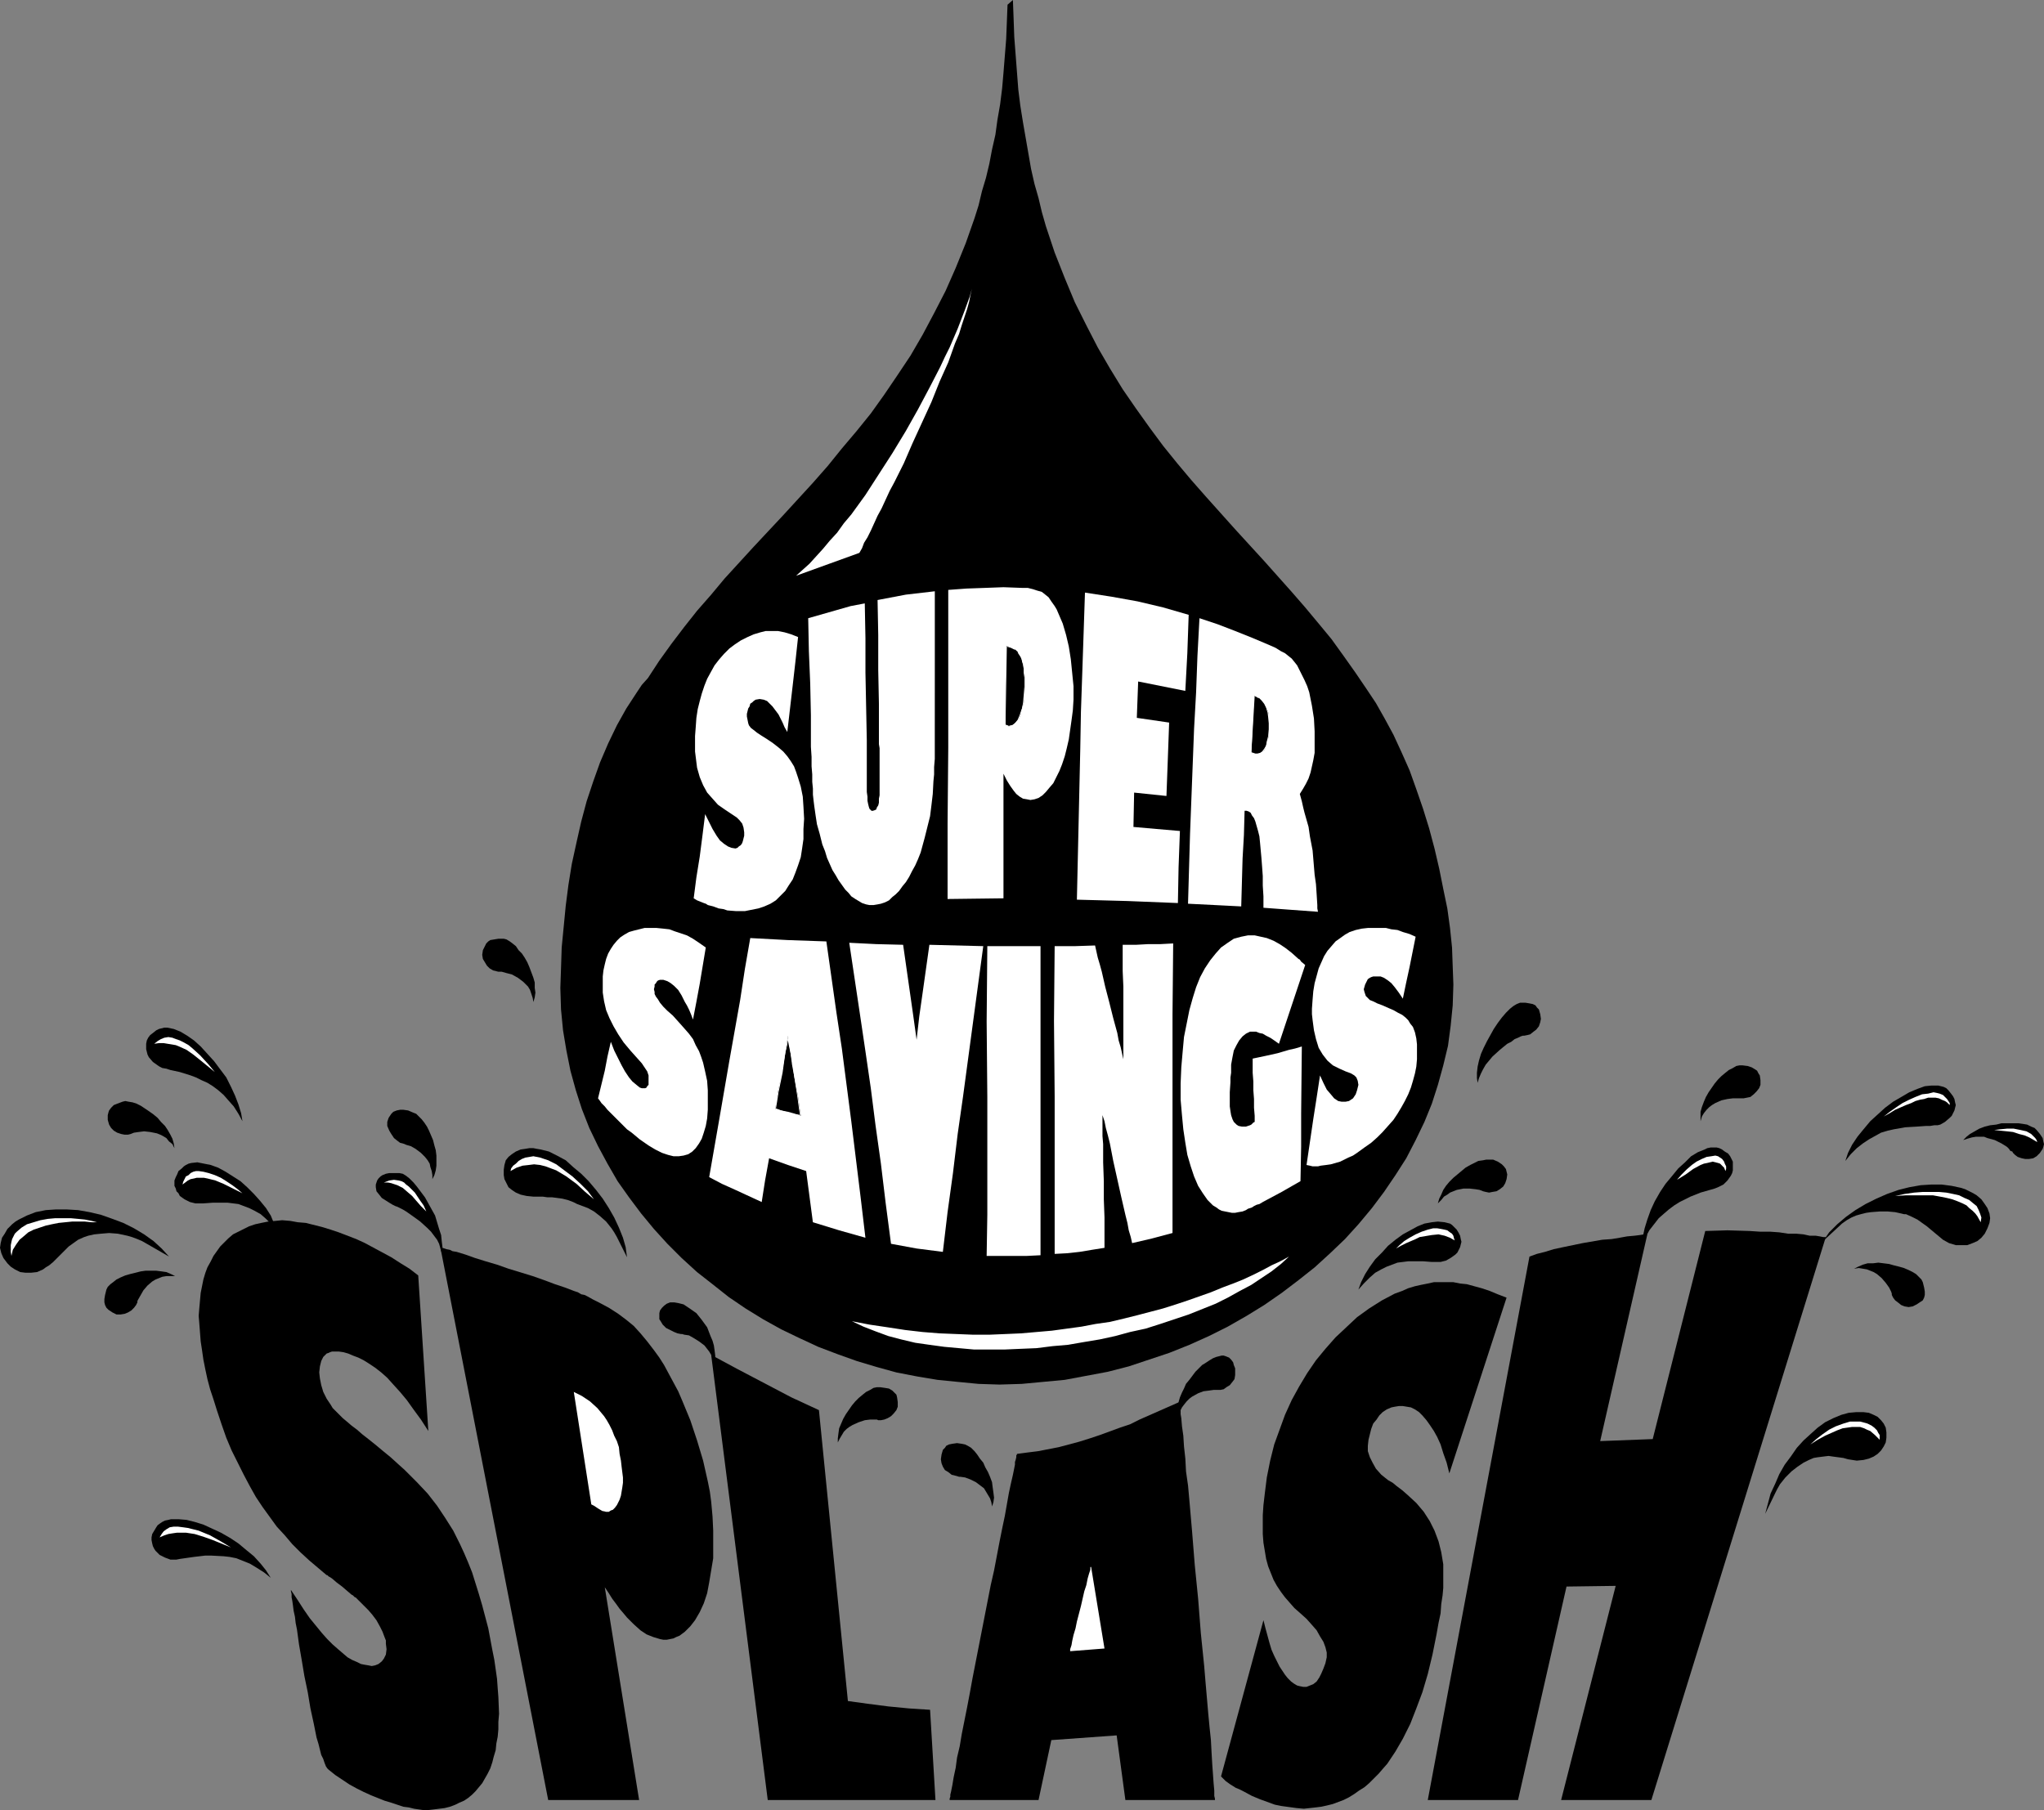 <?xml version="1.0" encoding="UTF-8" standalone="no"?>
<svg
   version="1.0"
   width="129.766mm"
   height="114.929mm"
   id="svg65"
   sodipodi:docname="Super Savings Splash.wmf"
   xmlns:inkscape="http://www.inkscape.org/namespaces/inkscape"
   xmlns:sodipodi="http://sodipodi.sourceforge.net/DTD/sodipodi-0.dtd"
   xmlns="http://www.w3.org/2000/svg"
   xmlns:svg="http://www.w3.org/2000/svg">
  <rect width="100%" height="100%" fill="#808080" stroke="none"/>
  <sodipodi:namedview
     id="namedview65"
     pagecolor="#ffffff"
     bordercolor="#000000"
     borderopacity="0.25"
     inkscape:showpageshadow="2"
     inkscape:pageopacity="0.0"
     inkscape:pagecheckerboard="0"
     inkscape:deskcolor="#d1d1d1"
     inkscape:document-units="mm" />
  <defs
     id="defs1">
    <pattern
       id="WMFhbasepattern"
       patternUnits="userSpaceOnUse"
       width="6"
       height="6"
       x="0"
       y="0" />
  </defs>
  <path
     style="fill:#000000;fill-opacity:1;fill-rule:evenodd;stroke:none"
     d="m 327.886,165.315 -2.747,-4.04 -2.747,-3.878 -2.909,-4.04 -3.07,-3.717 -3.232,-3.878 -3.232,-3.717 -6.626,-7.434 -6.949,-7.595 -6.949,-7.757 -3.555,-4.04 -3.394,-4.04 -3.394,-4.202 -3.232,-4.363 -3.232,-4.525 -3.232,-4.686 -3.07,-5.01 -2.909,-5.01 -2.747,-5.333 -2.747,-5.494 -2.424,-5.818 -2.424,-6.141 -2.101,-6.302 -0.97,-3.394 -0.808,-3.394 -0.97,-3.394 -0.808,-3.555 -0.646,-3.717 -0.646,-3.717 -0.646,-3.717 -0.646,-4.04 -0.485,-3.878 -0.323,-4.202 -0.323,-4.202 -0.323,-4.202 -0.162,-4.525 L 243.046,0 l -1.293,1.131 -0.162,4.202 -0.162,4.04 -0.323,4.04 -0.323,4.04 -0.323,3.717 -0.485,3.878 -0.646,3.717 -0.485,3.555 -0.808,3.555 -0.646,3.394 -0.808,3.394 -0.97,3.232 -0.808,3.394 -0.97,3.07 -2.101,5.979 -2.424,5.979 -2.424,5.494 -2.747,5.333 -2.747,5.171 -2.909,5.01 -3.232,4.848 -3.07,4.525 -3.232,4.525 -3.394,4.202 -3.555,4.202 -3.394,4.202 -3.555,4.04 -7.11,7.757 -7.11,7.595 -6.949,7.595 -3.232,3.878 -3.394,3.878 -3.07,3.878 -3.07,4.04 -2.909,4.04 -2.747,4.202 -1.454,1.616 -1.293,1.939 -2.424,3.717 -2.262,4.04 -2.101,4.363 -1.939,4.525 -1.616,4.525 -1.616,4.848 -1.293,4.848 -1.131,5.01 -1.131,5.171 -0.808,5.01 -0.646,5.01 -0.485,5.01 -0.485,5.01 -0.162,5.01 -0.162,4.686 0.162,5.171 0.485,5.01 0.808,4.848 0.97,4.848 1.293,4.686 1.454,4.525 1.778,4.525 2.101,4.363 2.262,4.202 2.424,4.202 2.747,3.878 2.909,3.878 3.07,3.717 3.232,3.555 3.394,3.394 3.717,3.394 3.717,2.909 3.878,3.07 4.04,2.747 4.202,2.586 4.363,2.424 4.363,2.101 4.525,2.101 4.686,1.778 4.525,1.616 4.848,1.454 4.686,1.293 5.01,0.97 4.848,0.808 4.848,0.485 5.01,0.485 5.01,0.162 5.333,-0.162 5.171,-0.485 5.171,-0.485 5.171,-0.97 5.171,-0.97 5.01,-1.293 4.848,-1.616 4.848,-1.616 4.848,-1.939 4.686,-2.101 4.525,-2.262 4.525,-2.586 4.202,-2.586 4.202,-2.909 4.04,-3.07 3.878,-3.07 3.717,-3.394 3.555,-3.394 3.232,-3.555 3.232,-3.878 2.909,-3.878 2.747,-4.04 2.586,-4.04 2.262,-4.363 2.101,-4.363 1.778,-4.363 1.454,-4.525 1.293,-4.686 1.131,-4.686 0.646,-4.848 0.485,-4.848 0.162,-5.01 -0.162,-4.363 -0.162,-4.525 -0.485,-4.686 -0.646,-4.686 -0.97,-4.686 -0.97,-4.848 -1.131,-4.848 -1.293,-4.848 -1.454,-4.686 -1.616,-4.686 -1.616,-4.525 -1.939,-4.363 -1.939,-4.202 -2.101,-3.878 -2.101,-3.717 z"
     id="path1" />
  <path
     style="fill:#ffffff;fill-opacity:1;fill-rule:evenodd;stroke:none"
     d="m 169.195,195.372 0.97,1.939 0.808,1.616 0.97,1.616 0.808,1.131 0.97,0.808 0.97,0.646 0.808,0.323 0.97,0.162 0.485,-0.162 0.323,-0.323 0.485,-0.323 0.323,-0.485 0.162,-0.485 0.162,-0.646 0.162,-0.646 v -0.808 l -0.162,-1.131 -0.323,-0.97 -0.646,-0.808 -0.646,-0.646 -2.909,-1.939 -1.616,-1.131 -1.293,-1.454 -1.293,-1.454 -0.97,-1.778 -0.808,-1.939 -0.646,-2.262 -0.162,-1.293 -0.162,-1.293 -0.162,-1.293 v -1.454 -2.262 l 0.162,-2.101 0.162,-2.262 0.323,-2.101 0.485,-1.939 0.485,-1.778 0.646,-1.939 0.646,-1.616 0.97,-1.778 0.808,-1.454 1.131,-1.454 1.131,-1.293 1.293,-1.293 1.293,-0.97 1.454,-0.97 1.616,-0.808 1.454,-0.646 1.616,-0.485 1.293,-0.323 h 1.454 1.454 l 1.616,0.323 1.616,0.485 1.616,0.646 -0.646,5.979 -0.646,5.656 -1.293,11.15 -0.646,-1.131 -0.485,-1.131 -0.485,-0.97 -0.485,-0.97 -0.485,-0.646 -0.485,-0.646 -0.485,-0.646 -0.485,-0.485 -0.808,-0.808 -0.808,-0.323 -0.97,-0.162 -0.97,0.162 -0.485,0.323 -0.323,0.323 -0.485,0.323 -0.162,0.646 -0.323,0.485 -0.162,0.646 -0.162,0.646 v 0.646 l 0.162,0.808 0.162,0.808 0.162,0.485 0.485,0.646 0.646,0.485 0.808,0.646 0.97,0.646 1.293,0.808 1.454,0.97 1.454,1.131 1.131,0.97 0.97,1.131 0.808,1.131 0.808,1.293 0.485,1.293 0.485,1.454 0.646,2.101 0.485,2.424 0.162,2.424 0.162,2.909 -0.162,2.424 v 2.424 l -0.323,2.262 -0.323,2.101 -0.646,1.939 -0.646,1.778 -0.646,1.616 -0.97,1.454 -0.808,1.293 -1.131,1.131 -1.131,1.131 -1.293,0.808 -1.454,0.646 -1.454,0.485 -1.616,0.323 -1.616,0.323 h -2.101 l -2.101,-0.162 -0.97,-0.323 -1.131,-0.162 -1.293,-0.485 -1.293,-0.323 -0.485,-0.323 -0.485,-0.162 -0.808,-0.323 -0.808,-0.323 -0.808,-0.485 0.646,-5.01 0.808,-5.01 0.646,-5.01 z"
     id="path2" />
  <path
     style="fill:#ffffff;fill-opacity:1;fill-rule:evenodd;stroke:none"
     d="m 224.301,175.819 v 2.262 2.101 1.939 l -0.162,1.939 v 1.778 l -0.162,1.616 -0.162,3.07 -0.323,2.747 -0.323,2.586 -0.646,2.586 -0.646,2.586 -0.485,1.778 -0.485,1.778 -0.646,1.616 -0.646,1.454 -0.808,1.454 -0.646,1.293 -0.808,1.293 -0.808,0.97 -0.808,1.131 -0.808,0.808 -0.808,0.646 -0.808,0.808 -0.97,0.485 -0.97,0.323 -0.808,0.162 -0.97,0.162 h -0.97 l -0.808,-0.162 -0.97,-0.323 -0.808,-0.485 -0.808,-0.485 -0.97,-0.646 -0.646,-0.808 -0.808,-0.808 -0.808,-1.131 -0.808,-1.131 -0.646,-1.131 -0.808,-1.293 -0.646,-1.454 -0.646,-1.454 -0.485,-1.616 -0.646,-1.616 -0.323,-1.293 -0.323,-1.293 -0.646,-2.262 -0.323,-2.101 -0.323,-2.262 -0.162,-1.293 -0.162,-1.454 v -1.454 l -0.162,-1.616 v -1.778 l -0.162,-1.939 v -2.262 l -0.162,-2.424 v -7.595 l -0.162,-7.595 -0.323,-7.757 -0.162,-7.918 6.787,-1.939 3.394,-0.97 3.394,-0.646 0.162,8.403 v 8.242 l 0.323,16.16 v 4.202 2.101 6.141 l 0.162,1.131 v 0.97 l 0.162,0.808 0.162,0.646 0.162,0.485 0.323,0.323 0.162,0.162 h 0.323 l 0.485,-0.162 0.323,-0.162 0.162,-0.485 0.323,-0.485 0.162,-0.646 v -0.97 l 0.162,-0.808 v -1.131 -1.616 -0.808 -7.757 l -0.162,-0.97 v -1.616 -8.08 l -0.162,-8.08 v -8.403 l -0.162,-8.403 3.394,-0.646 3.394,-0.646 6.949,-0.808 v 8.726 8.403 z"
     id="path3" />
  <path
     style="fill:#ffffff;fill-opacity:1;fill-rule:evenodd;stroke:none"
     d="m 227.371,215.734 v -18.099 l 0.162,-18.099 v -9.211 -28.765 l 4.363,-0.323 4.525,-0.162 4.363,-0.162 4.363,0.162 h 1.454 l 1.293,0.323 0.97,0.323 1.131,0.323 0.808,0.646 0.808,0.646 0.646,0.97 0.808,1.131 0.485,0.808 0.485,1.131 0.485,1.131 0.485,1.131 0.808,2.747 0.646,2.747 0.485,3.07 0.323,3.232 0.323,3.232 v 3.232 l -0.162,2.586 -0.323,2.424 -0.323,2.262 -0.323,2.262 -0.485,2.101 -0.485,1.939 -0.646,1.939 -0.646,1.616 -0.808,1.616 -0.646,1.293 -0.97,1.131 -0.808,0.97 -0.808,0.808 -0.97,0.646 -0.97,0.323 -0.97,0.162 -0.808,-0.162 -0.97,-0.162 -0.808,-0.485 -0.808,-0.646 -0.646,-0.808 -0.808,-1.131 -0.808,-1.293 -0.808,-1.616 v 7.757 7.272 14.867 z"
     id="path4" />
  <path
     style="fill:#ffffff;fill-opacity:1;fill-rule:evenodd;stroke:none"
     d="m 258.398,215.895 0.808,-36.036 0.162,-9.05 0.323,-9.373 0.323,-9.534 0.323,-9.696 6.302,0.97 6.302,1.131 6.141,1.454 6.141,1.778 -0.323,9.211 -0.485,9.05 -5.656,-1.131 -5.656,-1.131 -0.162,4.363 -0.162,4.363 7.757,1.131 -0.323,8.888 -0.162,4.363 -0.162,4.363 -7.757,-0.808 -0.162,8.242 5.494,0.485 5.656,0.485 -0.323,8.726 -0.162,8.565 -12.12,-0.485 -5.979,-0.162 z"
     id="path5" />
  <path
     style="fill:#ffffff;fill-opacity:1;fill-rule:evenodd;stroke:none"
     d="m 303.161,217.835 v -2.747 l -0.162,-2.586 v -2.262 l -0.162,-2.262 -0.162,-2.101 -0.162,-1.778 -0.162,-1.778 -0.162,-1.616 -0.323,-1.293 -0.323,-1.131 -0.323,-1.131 -0.323,-0.808 -0.485,-0.646 -0.323,-0.646 -0.485,-0.323 -0.485,-0.162 h -0.485 l -0.162,5.818 -0.323,5.656 -0.323,11.473 -6.302,-0.323 -6.464,-0.323 0.485,-16.806 0.646,-16.806 0.323,-8.403 0.485,-8.726 0.323,-8.726 0.485,-9.05 4.363,1.454 4.202,1.616 4.04,1.616 4.202,1.778 1.454,0.646 1.293,0.808 0.97,0.485 0.808,0.646 0.808,0.646 0.646,0.808 0.646,0.808 0.485,0.97 0.646,1.293 0.646,1.293 0.646,1.454 0.485,1.454 0.646,3.232 0.485,3.07 0.162,3.07 v 3.232 1.939 l -0.323,1.778 -0.323,1.454 -0.323,1.454 -0.485,1.454 -0.646,1.293 -0.646,1.131 -0.808,1.293 0.485,1.778 0.323,1.454 0.323,1.293 0.323,1.131 0.646,2.262 0.323,2.262 0.646,3.394 0.162,1.939 0.162,1.939 0.162,1.939 0.323,2.262 0.162,2.424 0.162,2.586 v 0.808 l 0.162,0.808 -6.626,-0.485 z"
     id="path6" />
  <path
     style="fill:#ffffff;fill-opacity:1;fill-rule:evenodd;stroke:none"
     d="m 146.571,249.993 0.808,2.101 0.97,1.939 0.808,1.616 0.808,1.454 0.97,1.454 0.808,0.97 0.97,0.808 0.808,0.646 0.485,0.162 h 0.485 0.323 l 0.323,-0.162 0.162,-0.323 0.323,-0.323 v -0.485 -0.646 -1.131 l -0.323,-0.97 -0.646,-0.97 -0.646,-0.97 -2.747,-3.07 -1.616,-1.939 -1.293,-1.939 -1.131,-1.939 -0.97,-1.939 -0.808,-1.939 -0.485,-2.101 -0.323,-2.101 v -2.101 -1.778 l 0.162,-1.454 0.323,-1.454 0.323,-1.293 0.485,-1.293 0.646,-1.131 0.646,-0.97 0.808,-0.97 0.808,-0.808 0.97,-0.646 1.131,-0.646 1.131,-0.323 1.293,-0.323 1.293,-0.323 h 1.454 1.454 l 1.616,0.162 1.454,0.162 1.293,0.485 1.454,0.485 1.454,0.485 1.454,0.808 1.454,0.97 1.616,1.131 -1.454,8.726 -0.808,4.363 -0.808,4.202 -0.485,-1.293 -0.485,-1.131 -0.485,-0.97 -0.485,-0.808 -0.808,-1.616 -0.808,-1.293 -0.97,-0.97 -0.808,-0.646 -0.808,-0.485 -0.97,-0.323 h -0.485 -0.323 l -0.485,0.162 -0.323,0.323 -0.162,0.323 -0.323,0.323 v 0.485 l -0.162,0.646 0.162,0.646 v 0.485 l 0.323,0.646 0.485,0.646 0.485,0.808 0.808,0.97 0.97,0.97 1.293,1.131 1.454,1.616 1.293,1.454 1.131,1.293 0.97,1.293 0.646,1.454 0.808,1.454 0.485,1.293 0.485,1.454 0.485,2.101 0.485,2.262 0.162,2.262 v 2.586 2.101 l -0.162,2.101 -0.323,1.778 -0.485,1.616 -0.485,1.454 -0.646,1.131 -0.808,1.131 -0.808,0.808 -0.97,0.646 -1.131,0.323 -1.131,0.162 h -1.293 l -1.293,-0.323 -1.454,-0.485 -1.616,-0.808 -1.616,-0.97 -2.101,-1.454 -1.939,-1.616 -1.131,-0.808 -1.131,-1.131 -1.131,-1.131 -1.293,-1.293 -0.646,-0.646 -0.485,-0.485 -0.646,-0.808 -0.808,-0.808 -0.323,-0.485 -0.485,-0.646 1.616,-6.626 0.646,-3.394 z"
     id="path7" />
  <path
     style="fill:#ffffff;fill-opacity:1;fill-rule:evenodd;stroke:none"
     d="m 195.051,293.301 -0.808,-6.141 -0.808,-6.141 -4.363,-1.454 -4.525,-1.616 -0.97,5.333 -0.808,5.171 -6.302,-2.909 -3.232,-1.454 -3.07,-1.616 2.424,-13.897 2.424,-14.059 1.293,-7.272 1.293,-7.272 1.131,-7.434 1.293,-7.434 9.05,0.485 9.211,0.323 2.424,17.129 1.293,8.565 1.131,8.726 1.131,8.726 1.131,9.211 1.131,9.211 1.131,9.534 -6.302,-1.778 z"
     id="path8" />
  <path
     style="fill:#ffffff;fill-opacity:1;fill-rule:evenodd;stroke:none"
     d="m 213.797,298.472 -1.293,-9.857 -1.131,-9.373 -1.293,-9.211 -1.131,-8.888 -1.293,-8.888 -1.293,-8.726 -2.586,-17.291 6.464,0.323 6.464,0.162 0.808,5.656 0.808,5.656 0.808,5.656 0.808,5.818 0.646,-5.656 0.808,-5.656 1.616,-11.473 6.464,0.162 6.464,0.162 -4.848,36.036 -1.293,9.05 -1.131,9.373 -1.293,9.373 -1.131,9.534 -6.302,-0.808 z"
     id="path9" />
  <path
     style="fill:#ffffff;fill-opacity:1;fill-rule:evenodd;stroke:none"
     d="m 236.744,301.381 0.162,-9.857 v -28.28 l -0.162,-18.099 0.162,-18.099 h 12.766 v 18.099 18.099 28.118 9.857 l -3.232,0.162 h -3.232 -3.232 z"
     id="path10" />
  <path
     style="fill:#ffffff;fill-opacity:1;fill-rule:evenodd;stroke:none"
     d="m 271.649,298.31 -0.323,-1.454 -0.485,-1.616 -0.323,-1.778 -0.485,-1.939 -0.97,-4.202 -0.97,-4.363 -0.97,-4.363 -0.808,-4.202 -0.485,-1.939 -0.485,-1.778 -0.323,-1.616 -0.485,-1.454 v 5.01 l 0.162,1.939 v 4.363 l 0.162,4.525 v 4.363 l 0.162,4.363 v 2.101 5.171 l -3.07,0.485 -2.909,0.485 -2.909,0.323 -3.07,0.162 v -9.696 -9.696 -9.211 -9.211 l -0.162,-18.099 0.162,-17.937 h 4.848 l 4.848,-0.162 0.323,1.454 0.323,1.454 0.485,1.616 0.485,1.778 0.808,3.555 0.97,3.717 0.97,3.878 0.97,3.555 0.323,1.778 0.485,1.616 0.323,1.454 0.323,1.454 v -6.302 -3.717 -3.717 -3.717 l -0.162,-3.717 v -6.302 h 3.232 l 2.909,-0.162 h 2.909 l 3.07,-0.162 -0.162,16.968 v 43.308 9.211 l -4.848,1.293 z"
     id="path11" />
  <path
     style="fill:#ffffff;fill-opacity:1;fill-rule:evenodd;stroke:none"
     d="m 303,288.453 -0.808,0.485 -0.646,0.162 -0.646,0.323 -0.485,0.323 -0.485,0.162 -0.485,0.162 -0.485,0.323 -0.808,0.323 -0.97,0.162 -0.808,0.162 h -0.808 l -0.808,-0.162 -0.808,-0.162 -0.808,-0.162 -0.646,-0.323 -0.646,-0.485 -0.808,-0.485 -0.646,-0.646 -0.646,-0.646 -1.131,-1.616 -1.131,-1.778 -0.97,-2.262 -0.808,-2.424 -0.808,-2.747 -0.485,-2.909 -0.485,-3.232 -0.323,-3.394 -0.323,-3.717 v -3.878 l 0.162,-3.878 0.323,-3.717 0.323,-3.555 0.646,-3.232 0.646,-3.232 0.808,-2.909 0.808,-2.586 0.97,-2.424 1.131,-2.101 1.293,-1.939 1.293,-1.616 1.293,-1.454 1.616,-1.131 1.454,-0.97 1.778,-0.485 1.616,-0.323 h 1.616 l 1.454,0.323 1.454,0.323 1.616,0.646 1.454,0.808 1.454,0.97 1.454,1.131 1.616,1.454 0.323,0.162 0.323,0.485 0.97,0.808 -3.07,9.211 -1.616,4.848 -1.616,4.848 -1.131,-0.808 -0.97,-0.646 -0.97,-0.485 -0.808,-0.485 -0.808,-0.162 -0.808,-0.323 h -0.808 -0.646 l -0.97,0.485 -0.808,0.646 -0.808,0.97 -0.646,1.131 -0.646,1.293 -0.323,1.616 -0.323,1.778 v 1.939 l -0.162,1.131 v 1.131 l -0.162,2.424 v 2.262 1.131 l 0.162,1.131 0.162,0.97 0.323,0.97 0.323,0.646 0.646,0.646 0.485,0.323 0.808,0.162 h 0.97 l 0.97,-0.323 0.323,-0.162 0.162,-0.162 0.323,-0.323 0.323,-0.162 v -1.454 l -0.162,-1.939 v -2.101 l -0.162,-2.101 v -2.101 l -0.162,-2.101 v -1.939 -1.454 l 3.07,-0.646 2.909,-0.646 2.747,-0.808 1.454,-0.323 1.616,-0.485 -0.162,15.998 v 8.08 l -0.162,8.242 -4.525,2.586 z"
     id="path12" />
  <path
     style="fill:#ffffff;fill-opacity:1;fill-rule:evenodd;stroke:none"
     d="m 316.736,258.072 0.808,1.778 0.808,1.616 0.97,1.131 0.808,0.97 0.97,0.646 0.808,0.162 h 0.97 l 0.808,-0.162 0.485,-0.323 0.485,-0.323 0.646,-0.97 0.323,-0.97 0.323,-1.293 -0.162,-0.97 -0.323,-0.808 -0.485,-0.485 -0.808,-0.485 -1.293,-0.485 -1.454,-0.646 -1.616,-0.808 -1.293,-1.131 -1.131,-1.454 -0.97,-1.616 -0.646,-2.101 -0.485,-2.101 -0.323,-2.424 -0.162,-1.454 v -1.293 l 0.162,-2.262 0.162,-1.939 0.323,-1.939 0.485,-1.778 0.485,-1.778 0.646,-1.454 0.646,-1.454 0.808,-1.293 0.97,-1.131 0.97,-1.131 1.131,-0.808 1.131,-0.808 1.131,-0.646 1.454,-0.485 1.454,-0.323 1.454,-0.162 h 1.454 1.454 1.454 l 1.293,0.323 1.454,0.162 1.293,0.485 1.616,0.485 1.454,0.646 -1.454,7.272 -0.808,3.717 -0.808,3.878 -0.97,-1.454 -0.97,-1.293 -0.808,-0.97 -0.808,-0.646 -0.97,-0.646 -0.808,-0.323 h -0.808 -0.97 l -0.485,0.162 -0.323,0.162 -0.485,0.323 -0.162,0.323 -0.485,0.97 -0.323,1.131 0.162,0.646 0.162,0.485 0.162,0.485 0.485,0.485 0.485,0.485 0.808,0.323 0.97,0.485 1.293,0.485 1.454,0.646 1.131,0.485 1.131,0.646 0.97,0.485 0.808,0.646 0.646,0.646 0.485,0.808 0.646,0.808 0.485,1.293 0.323,1.454 0.162,1.454 v 1.778 1.778 l -0.162,1.778 -0.323,1.616 -0.485,1.778 -0.485,1.616 -0.646,1.616 -0.808,1.616 -0.808,1.454 -0.97,1.616 -0.97,1.454 -1.293,1.454 -1.293,1.454 -1.293,1.293 -1.454,1.293 -1.616,1.131 -1.778,1.293 -0.97,0.646 -1.131,0.485 -1.939,0.97 -2.262,0.646 -1.131,0.162 -1.293,0.162 -0.646,0.162 h -1.293 l -0.646,-0.162 -0.808,-0.162 0.808,-5.494 0.808,-5.494 0.808,-5.171 z"
     id="path13" />
  <path
     style="fill:#000000;fill-opacity:1;fill-rule:evenodd;stroke:none"
     d="m 78.861,424.68 1.616,1.293 3.394,2.262 1.778,0.97 1.616,0.808 1.778,0.808 1.616,0.646 1.616,0.646 1.616,0.485 1.454,0.485 1.454,0.485 1.293,0.162 1.293,0.323 1.131,0.162 1.131,0.162 h 0.97 l 1.454,-0.162 1.293,-0.162 1.293,-0.162 1.293,-0.323 1.293,-0.485 0.97,-0.485 1.131,-0.485 0.97,-0.646 0.97,-0.808 0.808,-0.808 0.808,-0.97 0.808,-0.97 0.646,-1.131 0.646,-1.131 0.646,-1.293 0.485,-1.454 0.323,-1.293 0.485,-1.616 0.162,-1.616 0.323,-1.616 0.162,-1.778 v -1.778 l 0.162,-1.939 -0.162,-4.04 -0.162,-2.101 -0.162,-2.262 -0.323,-2.262 -0.323,-2.262 -0.485,-2.424 -0.485,-2.586 -0.485,-2.586 -1.454,-5.494 -0.808,-2.747 -0.808,-2.586 -0.808,-2.586 -0.97,-2.424 -0.97,-2.262 -0.97,-2.101 -1.616,-3.232 -1.939,-3.07 -1.939,-2.909 -2.262,-2.909 -2.586,-2.747 -1.454,-1.454 -1.454,-1.454 -1.616,-1.454 -1.778,-1.616 -1.778,-1.454 -1.939,-1.616 -1.616,-1.293 -1.454,-1.131 -1.293,-1.131 -1.293,-0.97 -1.131,-0.97 -0.97,-0.808 -0.808,-0.808 -0.808,-0.808 -0.808,-0.808 -0.485,-0.808 -0.97,-1.454 -0.808,-1.616 -0.485,-1.616 -0.323,-1.616 -0.162,-1.454 0.162,-1.454 0.323,-1.293 0.485,-0.97 0.808,-0.808 0.485,-0.162 0.323,-0.162 0.485,-0.162 h 0.646 0.97 l 1.131,0.162 1.131,0.323 1.131,0.485 1.293,0.485 1.293,0.646 1.293,0.808 1.454,0.97 1.454,1.131 1.454,1.293 1.454,1.616 1.616,1.778 1.616,1.939 1.616,2.262 1.778,2.424 1.778,2.747 -2.424,-37.329 -2.101,-1.616 -2.101,-1.293 -2.262,-1.454 -2.101,-1.131 -2.101,-1.131 -2.101,-1.131 -2.101,-0.97 -2.101,-0.808 -2.101,-0.808 -1.939,-0.646 -2.101,-0.646 -1.939,-0.485 -1.939,-0.485 -1.939,-0.162 -1.778,-0.323 -1.939,-0.162 -1.616,0.162 -1.778,0.162 -1.616,0.323 -1.454,0.323 -1.454,0.485 -1.293,0.646 -1.293,0.646 -1.293,0.646 -1.131,0.97 -0.97,0.97 -0.97,0.97 -0.808,1.131 -0.808,1.131 -0.646,1.293 -0.808,1.454 -0.485,1.293 -0.485,1.616 -0.323,1.616 -0.323,1.616 -0.162,1.778 -0.162,1.778 -0.162,1.939 0.162,1.939 0.162,2.101 0.162,2.101 0.323,2.101 0.323,2.262 0.485,2.424 0.485,2.262 0.646,2.424 0.808,2.424 0.808,2.586 1.131,3.394 1.131,3.232 1.293,3.07 1.454,2.909 1.454,2.909 1.454,2.747 1.454,2.586 1.616,2.424 3.394,4.686 1.939,2.101 1.778,2.101 1.939,1.939 2.101,1.939 2.101,1.778 2.101,1.778 h 0.162 l 0.323,0.323 0.323,0.162 0.485,0.323 1.131,0.97 1.293,0.97 1.131,0.97 1.131,0.97 0.323,0.162 0.323,0.323 0.162,0.162 h 0.162 l 0.97,0.97 0.97,0.97 1.131,1.131 0.97,1.131 0.97,1.293 0.808,1.454 0.646,1.293 0.485,1.293 0.323,0.808 v 0.808 l 0.162,1.293 -0.162,1.293 -0.485,0.97 -0.485,0.646 -0.808,0.646 -0.808,0.323 -0.808,0.162 -0.808,-0.162 -0.97,-0.162 -0.808,-0.162 -0.97,-0.485 -1.131,-0.485 -1.131,-0.646 -1.131,-0.97 -1.131,-0.97 -1.293,-1.131 -1.293,-1.293 -1.293,-1.454 -1.454,-1.778 -1.454,-1.778 -1.454,-2.101 -1.454,-2.262 -1.616,-2.424 v 0 0.323 l 0.162,0.646 v 0.808 l 0.162,0.808 0.162,1.131 0.162,1.293 0.323,1.454 0.162,1.454 0.323,1.616 0.485,3.555 0.646,3.717 0.646,3.878 0.808,3.878 0.646,3.878 0.808,3.717 0.323,1.616 0.323,1.616 0.485,1.616 0.323,1.293 0.323,1.293 0.485,0.97 0.323,0.97 0.323,0.808 0.323,0.485 z"
     id="path14" />
  <path
     style="fill:#000000;fill-opacity:1;fill-rule:evenodd;stroke:none"
     d="m 145.117,380.887 0.97,1.454 0.808,1.293 0.97,1.293 0.808,1.131 0.97,1.131 0.808,0.97 0.808,0.808 0.808,0.808 1.616,1.454 1.454,0.97 1.616,0.646 1.616,0.485 0.808,0.162 h 0.808 l 0.808,-0.162 0.808,-0.162 0.646,-0.323 0.808,-0.323 0.646,-0.485 0.646,-0.485 1.293,-1.293 1.131,-1.454 1.131,-1.939 0.97,-2.101 0.808,-2.424 0.485,-2.586 0.485,-2.909 0.485,-2.909 v -3.232 -3.394 l -0.162,-3.394 -0.323,-3.555 -0.323,-2.424 -0.485,-2.424 -1.131,-5.01 -1.454,-4.848 -1.616,-4.848 -1.939,-4.686 -0.97,-2.262 -1.131,-2.101 -1.131,-2.101 -1.131,-2.101 -1.131,-1.778 -1.293,-1.778 -1.616,-2.101 -1.616,-1.939 -1.616,-1.778 -1.778,-1.454 -1.939,-1.454 -2.262,-1.454 -2.424,-1.293 -1.293,-0.646 -1.454,-0.808 -0.646,-0.323 -0.808,-0.162 -0.808,-0.485 -0.97,-0.323 -2.101,-0.808 -2.424,-0.808 -2.586,-0.97 -2.747,-0.97 -5.818,-1.778 -2.747,-0.97 -2.747,-0.808 -2.586,-0.808 -2.262,-0.808 -2.101,-0.646 -0.97,-0.162 -0.646,-0.323 -0.808,-0.162 -0.485,-0.162 -0.485,-0.162 h -0.485 l 25.856,132.511 h 21.816 z"
     id="path15" />
  <path
     style="fill:#000000;fill-opacity:1;fill-rule:evenodd;stroke:none"
     d="m 224.462,431.952 -1.293,-21.654 -5.01,-0.323 -5.01,-0.485 -5.01,-0.646 -4.686,-0.646 -6.949,-69.81 -6.626,-3.07 -6.464,-3.394 -6.464,-3.394 -6.302,-3.394 13.574,106.816 z"
     id="path16" />
  <path
     style="fill:#000000;fill-opacity:1;fill-rule:evenodd;stroke:none"
     d="m 270.033,431.952 h 21.493 v -0.323 l -0.162,-0.646 v -0.646 -0.646 l -0.162,-1.778 -0.162,-2.262 -0.162,-2.262 -0.162,-2.747 -0.162,-3.07 -0.323,-3.07 -0.323,-3.394 -0.323,-3.717 -0.323,-3.717 -0.323,-3.878 -0.808,-7.918 -0.646,-8.242 -0.808,-8.08 -0.646,-8.08 -0.323,-3.717 -0.323,-3.717 -0.323,-3.555 -0.485,-3.394 -0.162,-3.07 -0.323,-2.909 -0.162,-2.586 -0.323,-2.262 -0.162,-1.939 -0.162,-0.97 v -0.808 l -0.162,-0.646 v -0.646 -0.485 l -0.162,-0.323 -9.534,4.202 -2.262,1.131 -2.424,0.808 -4.848,1.778 -2.424,0.808 -2.586,0.808 -2.424,0.646 -2.424,0.646 -5.01,0.97 -2.586,0.323 -2.424,0.323 v 0.162 l -0.162,0.162 v 0.162 0.323 l -0.162,0.646 -0.162,0.485 v 0.646 l -0.162,0.808 -0.323,1.616 -0.485,2.101 -0.485,2.262 -0.485,2.747 -0.485,2.747 -0.646,3.07 -0.646,3.232 -0.646,3.394 -0.646,3.394 -0.808,3.555 -1.454,7.434 -1.454,7.434 -1.454,7.434 -0.646,3.555 -0.646,3.394 -0.646,3.232 -0.646,3.232 -0.485,2.909 -0.646,2.747 -0.323,2.424 -0.485,2.262 -0.323,1.939 -0.162,0.808 -0.162,0.808 -0.162,0.646 v 0.485 l -0.162,0.485 v 0.323 h 21.331 l 3.07,-14.382 15.675,-1.131 z"
     id="path17" />
  <path
     style="fill:#000000;fill-opacity:1;fill-rule:evenodd;stroke:none"
     d="m 361.499,311.4 -2.101,-0.808 -1.939,-0.808 -1.939,-0.646 -1.778,-0.485 -1.778,-0.485 -1.616,-0.162 -1.616,-0.323 h -1.616 -1.454 -1.616 l -1.454,0.323 -1.616,0.323 -1.454,0.323 -1.616,0.485 -1.454,0.646 -1.778,0.646 -3.07,1.616 -3.07,1.939 -2.909,2.101 -2.586,2.424 -2.586,2.424 -2.424,2.747 -2.262,2.747 -2.101,3.07 -1.939,3.232 -1.778,3.232 -1.616,3.555 -1.293,3.555 -1.293,3.555 -0.97,3.878 -0.808,4.04 -0.485,3.878 -0.323,2.747 -0.162,2.424 v 2.262 2.262 l 0.162,2.101 0.323,1.939 0.323,1.939 0.485,1.778 0.646,1.616 0.646,1.616 0.808,1.454 0.97,1.454 0.97,1.293 1.131,1.293 1.131,1.293 1.293,1.131 1.616,1.454 1.293,1.454 1.131,1.293 0.808,1.454 0.808,1.293 0.485,1.293 0.323,1.293 v 1.131 l -0.323,1.454 -0.485,1.293 -0.485,1.131 -0.485,0.97 -0.646,0.97 -0.808,0.646 -0.808,0.323 -0.808,0.323 h -0.808 l -0.808,-0.162 -0.646,-0.162 -0.808,-0.485 -0.646,-0.485 -0.808,-0.808 -0.646,-0.808 -0.646,-0.97 -0.646,-0.97 -0.646,-1.293 -0.646,-1.293 -0.646,-1.454 -0.485,-1.616 -0.485,-1.778 -0.485,-1.778 -0.485,-1.939 -10.181,37.491 0.646,0.646 0.485,0.485 1.131,0.808 1.293,0.808 0.808,0.323 0.97,0.485 2.101,1.131 1.939,0.808 1.778,0.646 1.778,0.646 1.616,0.323 3.555,0.485 1.778,0.162 1.454,-0.162 1.454,-0.162 1.293,-0.162 1.454,-0.323 1.293,-0.323 1.293,-0.485 1.293,-0.485 1.293,-0.646 1.293,-0.808 1.131,-0.808 1.293,-0.808 1.131,-0.97 1.131,-1.131 1.131,-1.131 0.97,-1.131 1.131,-1.293 1.939,-2.909 1.778,-3.07 1.778,-3.555 1.454,-3.717 1.454,-3.878 1.293,-4.363 1.131,-4.686 0.97,-4.848 0.485,-2.747 0.485,-2.262 0.162,-2.262 0.323,-2.101 0.162,-1.778 v -1.939 -1.778 -1.939 l -0.485,-2.909 -0.646,-2.586 -0.97,-2.586 -1.131,-2.262 -1.454,-2.262 -1.778,-2.101 -2.101,-1.939 -1.293,-1.131 -1.293,-0.97 -0.97,-0.808 -1.131,-0.646 -0.808,-0.646 -0.808,-0.646 -1.293,-1.454 -0.808,-1.454 -0.646,-1.293 -0.485,-1.454 v -1.293 l 0.162,-1.454 0.323,-1.293 0.323,-1.293 0.485,-1.293 0.808,-0.97 0.646,-0.97 0.808,-0.808 0.97,-0.646 1.131,-0.485 0.808,-0.162 0.97,-0.162 h 0.97 l 0.97,0.162 0.97,0.162 0.97,0.485 0.97,0.646 0.808,0.808 0.97,1.131 0.808,1.131 0.97,1.454 0.808,1.454 0.808,1.778 0.646,2.101 0.808,2.262 0.646,2.586 z"
     id="path18" />
  <path
     style="fill:#000000;fill-opacity:1;fill-rule:evenodd;stroke:none"
     d="m 396.566,345.336 -12.605,0.485 11.312,-49.611 h -0.162 -0.323 -0.323 l -0.97,0.162 -1.293,0.162 -1.778,0.162 -1.778,0.323 -1.939,0.323 -2.262,0.162 -4.686,0.808 -4.686,0.97 -2.262,0.485 -2.101,0.646 -1.939,0.485 -1.778,0.646 -24.402,130.41 h 21.654 l 11.635,-51.227 11.797,-0.162 -13.09,51.388 h 21.654 L 438.097,296.856 h -0.162 -0.485 l -0.808,-0.162 -0.97,-0.162 h -1.454 l -1.454,-0.323 -1.778,-0.162 h -1.939 l -2.101,-0.323 -2.262,-0.162 h -2.424 l -2.424,-0.162 -5.333,-0.162 -5.333,0.162 z"
     id="path19" />
  <path
     style="fill:#000000;fill-opacity:1;fill-rule:evenodd;stroke:none"
     d="m 325.947,309.461 0.646,-1.778 0.97,-1.939 1.131,-1.778 1.293,-1.778 1.616,-1.616 1.454,-1.616 1.778,-1.454 1.778,-1.293 1.778,-0.97 1.778,-0.97 1.616,-0.646 1.778,-0.323 1.454,-0.162 1.616,0.162 0.646,0.162 0.646,0.162 0.485,0.323 0.485,0.485 0.646,0.646 0.485,0.808 0.323,0.646 0.162,0.808 0.162,0.646 -0.162,0.646 -0.162,0.646 -0.323,0.646 -0.323,0.646 -0.485,0.485 -1.131,0.808 -1.131,0.646 -0.646,0.162 -0.646,0.162 h -2.101 l -2.101,-0.162 h -2.262 -1.293 l -1.293,0.162 -1.293,0.162 -1.293,0.485 -1.293,0.485 -1.293,0.646 -1.454,0.808 -1.293,1.131 -1.454,1.454 z"
     id="path20" />
  <path
     style="fill:#000000;fill-opacity:1;fill-rule:evenodd;stroke:none"
     d="m 442.784,278.595 0.646,-1.939 0.97,-1.939 1.293,-1.939 1.454,-1.778 1.616,-1.939 1.778,-1.616 1.778,-1.616 1.939,-1.454 1.939,-1.131 1.939,-1.131 1.939,-0.808 1.778,-0.646 1.616,-0.162 h 0.808 0.808 l 0.646,0.162 0.646,0.162 0.646,0.323 0.485,0.485 0.646,0.808 0.485,0.646 0.323,0.646 0.162,0.808 0.162,0.646 -0.162,0.646 -0.162,0.646 -0.323,0.646 -0.323,0.646 -0.485,0.485 -1.131,0.97 -1.131,0.646 -0.646,0.162 h -0.808 l -0.97,0.162 h -0.97 l -2.262,0.162 -2.747,0.162 -2.747,0.485 -1.454,0.323 -1.616,0.485 -1.454,0.808 -1.454,0.808 -1.454,0.97 -1.454,1.131 -1.454,1.454 z"
     id="path21" />
  <path
     style="fill:#000000;fill-opacity:1;fill-rule:evenodd;stroke:none"
     d="m 393.98,298.957 0.162,-1.939 0.485,-2.262 0.646,-2.101 0.808,-2.262 0.97,-2.101 1.293,-2.262 1.293,-1.939 1.616,-1.939 1.454,-1.778 1.616,-1.454 1.454,-1.454 1.616,-0.97 1.616,-0.646 0.646,-0.323 0.808,-0.162 h 1.454 l 0.646,0.162 0.646,0.323 0.646,0.485 0.808,0.485 0.485,0.646 0.323,0.646 0.323,0.646 v 0.646 0.646 0.808 l -0.162,0.646 -0.323,0.646 -0.808,1.131 -0.97,0.97 -0.646,0.323 -0.646,0.323 -0.808,0.323 -1.131,0.323 -2.262,0.646 -2.424,0.97 -1.293,0.646 -1.293,0.646 -1.293,0.808 -1.293,0.97 -1.131,0.97 -1.293,1.131 -1.131,1.454 -1.131,1.454 -0.97,1.778 z"
     id="path22" />
  <path
     style="fill:#000000;fill-opacity:1;fill-rule:evenodd;stroke:none"
     d="m 471.063,273.586 0.808,-0.808 0.808,-0.646 1.131,-0.646 1.131,-0.646 1.293,-0.485 1.293,-0.323 1.454,-0.162 1.293,-0.323 h 1.454 1.293 1.293 l 1.131,0.162 0.97,0.162 0.97,0.485 0.808,0.323 0.485,0.485 0.808,0.97 0.646,0.97 0.162,0.808 0.162,0.646 -0.162,0.646 -0.162,0.485 -0.646,0.97 -0.485,0.485 -0.323,0.323 -0.808,0.485 -0.97,0.162 h -0.97 l -0.808,-0.162 -0.97,-0.323 -0.646,-0.485 -0.485,-0.485 -0.162,-0.323 -0.485,-0.162 -0.323,-0.485 -0.485,-0.485 -1.293,-0.808 -1.616,-0.808 -1.778,-0.485 -0.808,-0.323 h -0.97 -0.97 l -0.97,0.162 -1.131,0.323 z"
     id="path23" />
  <path
     style="fill:#000000;fill-opacity:1;fill-rule:evenodd;stroke:none"
     d="m 282.8,339.841 -0.162,-1.131 v -1.131 l 0.162,-1.131 0.323,-1.131 0.485,-1.131 0.485,-0.97 0.485,-1.131 0.808,-0.97 1.454,-1.939 1.616,-1.616 0.808,-0.485 0.97,-0.646 0.808,-0.485 0.808,-0.323 0.646,-0.162 0.646,-0.162 h 0.485 l 0.485,0.162 0.808,0.323 0.485,0.485 0.485,0.646 0.162,0.646 0.323,0.808 v 0.485 1.131 l -0.162,0.97 -0.485,0.646 -0.646,0.808 -0.808,0.485 -0.646,0.485 -0.808,0.162 h -0.808 -0.808 l -1.131,0.162 -1.293,0.162 -1.293,0.485 -1.454,0.808 -0.646,0.485 -0.646,0.646 -0.646,0.808 -0.485,0.646 -0.485,0.97 z"
     id="path24" />
  <path
     style="fill:#000000;fill-opacity:1;fill-rule:evenodd;stroke:none"
     d="m 408.04,269.061 v -1.131 -1.131 l 0.323,-1.131 0.485,-1.293 0.485,-1.131 0.646,-1.131 1.454,-2.101 0.808,-0.97 0.808,-0.808 0.97,-0.808 0.808,-0.646 0.97,-0.485 0.808,-0.485 0.808,-0.162 h 0.646 l 1.293,0.162 0.97,0.323 0.808,0.485 0.485,0.323 0.323,0.646 0.323,0.485 0.162,1.131 v 1.131 l -0.323,0.808 -0.646,0.808 -0.646,0.646 -0.808,0.646 -0.808,0.162 -0.808,0.162 h -0.646 -0.485 -1.454 l -1.293,0.162 -1.454,0.323 -1.454,0.646 -0.808,0.485 -0.646,0.485 -0.646,0.646 -0.646,0.808 -0.485,0.808 z"
     id="path25" />
  <path
     style="fill:#000000;fill-opacity:1;fill-rule:evenodd;stroke:none"
     d="m 201.03,346.144 v -0.97 l 0.162,-1.293 0.162,-1.131 0.485,-1.131 0.485,-1.131 0.646,-1.131 1.454,-2.101 0.808,-0.97 0.808,-0.808 0.97,-0.808 0.808,-0.646 0.97,-0.485 0.808,-0.485 0.808,-0.162 h 0.808 l 1.131,0.162 0.97,0.162 0.808,0.485 0.485,0.485 0.485,0.485 0.162,0.646 0.162,1.131 v 0.646 0.485 l -0.323,0.808 -0.646,0.808 -0.646,0.646 -0.808,0.485 -0.808,0.323 -0.808,0.162 h -0.646 l -0.323,-0.162 h -1.616 l -1.293,0.162 -1.454,0.485 -1.454,0.646 -0.808,0.485 -0.646,0.485 -0.646,0.646 -0.485,0.808 -0.485,0.808 z"
     id="path26" />
  <path
     style="fill:#000000;fill-opacity:1;fill-rule:evenodd;stroke:none"
     d="m 354.55,259.85 -0.162,-1.131 v -1.293 l 0.162,-1.454 0.323,-1.454 0.485,-1.616 0.646,-1.454 0.808,-1.616 0.808,-1.454 0.808,-1.454 0.97,-1.454 0.97,-1.293 0.97,-1.131 0.97,-0.97 0.808,-0.646 0.808,-0.485 0.808,-0.323 h 1.293 l 0.97,0.162 0.808,0.162 0.646,0.323 0.323,0.485 0.485,0.485 0.323,1.131 0.162,1.131 -0.162,0.808 -0.323,0.97 -0.646,0.808 -0.646,0.485 -0.808,0.646 -0.646,0.162 -0.808,0.162 h -0.323 l -0.485,0.162 -0.646,0.323 -0.808,0.323 -0.808,0.646 -0.97,0.485 -1.778,1.454 -1.778,1.616 -0.808,0.97 -0.808,0.97 -0.646,1.131 -0.485,0.97 -0.485,1.131 z"
     id="path27" />
  <path
     style="fill:#000000;fill-opacity:1;fill-rule:evenodd;stroke:none"
     d="m 444.884,304.451 0.97,-0.485 1.131,-0.485 1.131,-0.323 h 1.293 l 1.293,-0.162 2.586,0.323 1.131,0.323 1.293,0.323 1.131,0.323 1.131,0.485 0.97,0.485 0.808,0.485 0.646,0.646 0.646,0.646 0.323,0.646 0.323,1.293 0.162,0.97 v 0.808 l -0.162,0.646 -0.323,0.646 -0.485,0.323 -0.97,0.646 -0.97,0.485 -0.97,0.162 -0.97,-0.162 -0.808,-0.323 -0.808,-0.646 -0.646,-0.485 -0.485,-0.646 -0.323,-0.646 v -0.323 l -0.162,-0.485 -0.485,-0.97 -0.808,-1.131 -0.97,-1.131 -1.131,-0.97 -0.808,-0.485 -0.808,-0.323 -0.808,-0.323 -0.97,-0.162 -0.97,-0.162 z"
     id="path28" />
  <path
     style="fill:#000000;fill-opacity:1;fill-rule:evenodd;stroke:none"
     d="m 345.016,288.776 0.323,-1.131 0.485,-0.97 0.485,-1.131 0.646,-0.97 0.808,-0.97 0.97,-0.97 0.97,-0.808 0.97,-0.808 0.97,-0.808 1.131,-0.646 0.97,-0.485 0.97,-0.485 1.131,-0.162 0.808,-0.162 h 0.808 0.808 l 1.131,0.485 0.97,0.646 0.485,0.485 0.485,0.646 0.162,0.646 0.162,0.646 -0.162,1.131 -0.323,0.97 -0.485,0.808 -0.808,0.646 -0.808,0.485 -0.97,0.162 -0.808,0.162 -0.808,-0.162 -0.646,-0.162 -0.808,-0.323 -0.97,-0.162 -1.454,-0.162 h -1.454 l -1.616,0.323 -0.808,0.323 -0.808,0.323 -0.646,0.485 -0.808,0.485 -0.646,0.808 z"
     id="path29" />
  <path
     style="fill:#000000;fill-opacity:1;fill-rule:evenodd;stroke:none"
     d="m 437.451,297.826 1.454,-2.101 1.939,-1.939 2.101,-1.778 2.262,-1.616 2.424,-1.454 2.586,-1.293 2.586,-1.131 2.747,-0.97 2.586,-0.646 2.747,-0.485 2.586,-0.162 h 2.424 l 2.424,0.323 2.262,0.485 0.97,0.323 0.97,0.485 0.97,0.485 0.808,0.485 1.131,0.97 0.808,1.131 0.646,0.97 0.485,1.293 0.162,1.131 -0.162,1.131 -0.485,1.293 -0.646,1.293 -0.808,0.97 -0.97,0.808 -1.131,0.485 -1.293,0.485 h -1.293 -1.454 l -1.616,-0.485 -1.454,-0.808 -0.97,-0.808 -0.97,-0.808 -1.939,-1.616 -1.131,-0.808 -1.131,-0.808 -1.293,-0.646 -1.454,-0.646 h -0.485 l -0.646,-0.162 -1.454,-0.323 -1.778,-0.162 h -1.939 l -2.101,0.162 -1.131,0.162 -1.293,0.323 -1.131,0.323 -1.131,0.485 -1.131,0.646 -1.131,0.808 z"
     id="path30" />
  <path
     style="fill:#000000;fill-opacity:1;fill-rule:evenodd;stroke:none"
     d="m 423.553,363.273 0.646,-2.424 0.646,-2.424 1.131,-2.424 0.97,-2.262 1.293,-2.262 1.454,-1.939 1.454,-2.101 1.616,-1.778 1.778,-1.616 1.616,-1.454 1.778,-1.293 1.939,-0.97 1.939,-0.808 1.778,-0.485 1.778,-0.162 h 1.778 l 1.293,0.162 1.131,0.485 0.97,0.485 0.808,0.808 0.646,0.808 0.485,0.97 0.162,1.131 v 1.293 l -0.162,1.131 -0.485,0.97 -0.646,0.97 -0.808,0.808 -0.97,0.646 -1.131,0.485 -1.293,0.323 -1.616,0.162 -2.101,-0.323 -1.131,-0.323 -2.424,-0.323 -1.131,-0.162 -1.293,0.162 -1.293,0.162 -0.97,0.162 -1.131,0.485 -1.293,0.646 -1.454,0.97 -1.454,1.131 -1.454,1.454 -1.293,1.616 -0.646,1.131 -0.485,0.97 z"
     id="path31" />
  <path
     style="fill:#000000;fill-opacity:1;fill-rule:evenodd;stroke:none"
     d="m 66.579,295.563 -0.808,-1.939 -0.808,-1.939 -1.131,-1.778 -1.454,-1.778 -1.454,-1.616 -1.616,-1.616 -1.616,-1.454 -1.778,-1.131 -1.778,-1.131 -1.778,-0.97 -1.778,-0.646 -1.616,-0.323 -1.616,-0.323 -1.454,0.162 -0.646,0.162 -0.646,0.323 -0.485,0.323 -0.485,0.485 -0.808,0.646 -0.323,0.808 -0.323,0.646 -0.323,0.808 v 0.646 0.646 l 0.323,0.646 0.162,0.646 0.485,0.485 0.323,0.646 1.131,0.808 1.293,0.646 0.646,0.162 0.646,0.162 h 1.939 l 2.262,-0.162 h 2.262 1.293 l 1.293,0.162 1.293,0.162 1.293,0.485 1.293,0.485 1.293,0.646 1.454,0.808 1.293,1.131 1.454,1.454 z"
     id="path32" />
  <path
     style="fill:#000000;fill-opacity:1;fill-rule:evenodd;stroke:none"
     d="m 58.176,269.061 -0.323,-1.939 -0.646,-2.101 -0.808,-2.101 -0.97,-2.101 -1.131,-2.262 -1.454,-1.939 -1.454,-1.939 -1.616,-1.778 -1.616,-1.778 -1.616,-1.454 -1.616,-1.131 -1.616,-0.97 -1.616,-0.646 -0.808,-0.162 -0.808,-0.162 h -0.646 l -0.646,0.162 -0.646,0.162 -0.646,0.323 -0.808,0.646 -0.646,0.485 -0.485,0.646 -0.323,0.646 -0.162,0.808 v 0.646 0.646 l 0.162,0.646 0.162,0.646 0.323,0.646 0.97,1.131 1.131,0.808 0.485,0.323 0.646,0.323 0.97,0.162 0.97,0.323 2.262,0.485 2.586,0.808 1.293,0.485 1.293,0.646 1.454,0.646 1.293,0.808 1.293,0.97 1.293,1.131 1.131,1.293 1.293,1.454 1.131,1.778 z"
     id="path33" />
  <path
     style="fill:#000000;fill-opacity:1;fill-rule:evenodd;stroke:none"
     d="m 64.963,378.625 -1.131,-1.778 -1.293,-1.616 -1.616,-1.778 -1.778,-1.454 -1.939,-1.616 -1.939,-1.293 -2.262,-1.293 -2.101,-0.97 -2.101,-0.97 -2.101,-0.646 -1.939,-0.485 -1.939,-0.162 h -1.778 l -0.646,0.162 -0.808,0.162 -0.646,0.323 -0.485,0.323 -0.646,0.485 -0.323,0.485 -0.485,0.808 -0.485,0.808 -0.162,0.808 v 0.646 l 0.162,0.808 0.162,0.646 0.323,0.646 0.323,0.485 0.485,0.485 0.485,0.485 1.293,0.646 1.293,0.485 h 0.646 0.808 l 0.808,-0.162 1.131,-0.162 2.262,-0.323 2.747,-0.323 h 1.293 l 3.07,0.162 1.454,0.162 1.616,0.323 1.616,0.646 1.616,0.646 1.616,0.97 1.778,1.131 z"
     id="path34" />
  <path
     style="fill:#000000;fill-opacity:1;fill-rule:evenodd;stroke:none"
     d="m 127.987,240.458 0.323,-1.131 0.162,-1.131 -0.162,-1.131 v -1.293 l -0.323,-1.131 -0.485,-1.293 -0.485,-1.293 -0.485,-1.131 -0.646,-1.131 -0.646,-0.97 -0.808,-0.808 -0.646,-0.97 -0.808,-0.646 -0.646,-0.485 -0.808,-0.485 -0.646,-0.162 h -1.293 l -0.97,0.162 -0.97,0.162 -0.485,0.323 -0.485,0.485 -0.323,0.646 -0.485,0.97 -0.162,1.131 0.162,0.97 0.485,0.808 0.485,0.808 0.646,0.646 0.808,0.485 0.646,0.162 0.646,0.162 h 0.485 0.323 l 1.131,0.323 1.293,0.323 1.454,0.808 1.293,0.97 0.485,0.485 0.646,0.646 0.485,0.808 0.323,0.97 0.323,0.97 z"
     id="path35" />
  <path
     style="fill:#000000;fill-opacity:1;fill-rule:evenodd;stroke:none"
     d="m 238.037,361.495 0.323,-0.97 0.162,-1.131 -0.162,-1.293 -0.162,-1.131 -0.162,-1.293 -0.485,-1.293 -0.485,-1.131 -0.646,-1.131 -0.485,-1.131 -0.808,-0.97 -0.646,-0.97 -0.646,-0.808 -0.808,-0.808 -0.808,-0.485 -0.646,-0.323 -0.808,-0.162 -1.131,-0.162 -1.131,0.162 -0.808,0.162 -0.646,0.323 -0.323,0.485 -0.485,0.485 -0.323,1.131 -0.162,1.131 0.162,0.97 0.323,0.808 0.485,0.808 0.808,0.485 0.808,0.646 0.646,0.162 0.646,0.162 0.485,0.162 h 0.323 l 1.131,0.162 1.293,0.485 1.293,0.646 1.293,0.97 0.646,0.485 0.485,0.808 0.485,0.808 0.485,0.808 0.323,0.97 z"
     id="path36" />
  <path
     style="fill:#000000;fill-opacity:1;fill-rule:evenodd;stroke:none"
     d="m 171.619,328.045 v -1.293 -1.454 l -0.162,-1.293 -0.162,-1.131 -0.323,-1.131 -0.485,-1.131 -0.808,-2.101 -1.293,-1.778 -1.293,-1.616 -1.616,-1.131 -1.454,-0.97 -0.646,-0.162 -0.646,-0.162 -0.97,-0.162 h -0.97 l -0.808,0.323 -0.646,0.485 -0.485,0.485 -0.485,0.646 -0.162,0.646 v 0.485 0.97 l 0.323,0.485 0.485,0.808 0.808,0.808 0.97,0.485 0.97,0.485 0.808,0.323 0.808,0.162 h 0.323 l 0.485,0.162 1.131,0.162 1.131,0.646 1.293,0.808 1.293,0.97 1.131,1.454 0.485,0.808 0.485,0.808 0.323,0.97 z"
     id="path37" />
  <path
     style="fill:#000000;fill-opacity:1;fill-rule:evenodd;stroke:none"
     d="m 41.854,275.525 -0.162,-1.131 -0.323,-1.131 -0.485,-0.97 -0.646,-1.131 -0.646,-0.97 -0.97,-0.97 -0.808,-0.97 -0.97,-0.808 -1.131,-0.808 -0.97,-0.646 -0.97,-0.646 -0.97,-0.485 -0.97,-0.323 -0.97,-0.162 -0.808,-0.162 -0.646,0.162 -1.293,0.485 -0.808,0.323 -0.646,0.646 -0.485,0.646 -0.162,0.485 -0.162,0.646 v 1.131 l 0.323,1.131 0.485,0.808 0.646,0.646 0.808,0.485 0.97,0.323 0.808,0.162 h 0.808 l 0.646,-0.162 0.808,-0.323 1.131,-0.162 1.293,-0.162 1.454,0.162 1.616,0.323 0.808,0.323 0.646,0.323 0.808,0.485 0.646,0.808 0.808,0.646 z"
     id="path38" />
  <path
     style="fill:#000000;fill-opacity:1;fill-rule:evenodd;stroke:none"
     d="m 106.009,300.734 0.162,-1.454 -0.162,-1.293 -0.162,-1.616 -0.485,-1.454 -0.485,-1.616 -0.485,-1.616 -0.808,-1.454 -0.808,-1.454 -0.808,-1.454 -0.97,-1.293 -0.97,-1.293 -0.808,-0.97 -0.97,-0.97 -0.808,-0.646 -0.808,-0.485 -0.808,-0.162 h -1.293 -1.131 l -0.808,0.162 -0.808,0.323 -0.485,0.323 -0.485,0.485 -0.323,0.485 -0.162,0.485 -0.162,0.485 v 0.646 l 0.162,0.97 0.646,0.808 0.646,0.808 1.778,1.131 0.808,0.485 0.646,0.323 0.485,0.162 0.646,0.323 0.646,0.323 0.808,0.485 1.616,1.131 1.778,1.293 1.778,1.616 0.808,0.808 1.454,1.939 0.485,0.97 0.323,1.131 z"
     id="path39" />
  <path
     style="fill:#000000;fill-opacity:1;fill-rule:evenodd;stroke:none"
     d="m 42.016,306.229 -0.97,-0.485 -1.131,-0.485 -1.131,-0.162 -1.293,-0.162 h -1.293 -1.293 l -1.131,0.162 -1.293,0.323 -1.293,0.323 -1.131,0.323 -1.131,0.485 -0.97,0.485 -0.808,0.646 -0.646,0.485 -0.646,0.646 -0.323,0.646 -0.323,1.293 -0.162,0.97 v 0.808 l 0.162,0.646 0.323,0.646 0.485,0.485 0.97,0.646 0.97,0.485 h 0.97 l 0.97,-0.162 0.808,-0.323 0.808,-0.485 0.646,-0.646 0.485,-0.646 0.323,-0.646 v -0.323 l 0.162,-0.323 0.646,-1.131 0.646,-1.131 0.97,-1.131 1.131,-0.97 0.808,-0.485 0.808,-0.323 0.808,-0.323 0.97,-0.162 h 0.97 z"
     id="path40" />
  <path
     style="fill:#000000;fill-opacity:1;fill-rule:evenodd;stroke:none"
     d="m 103.747,282.959 0.485,-0.97 0.323,-1.131 0.162,-1.131 v -1.293 -1.131 l -0.162,-1.293 -0.323,-1.131 -0.323,-1.293 -0.485,-1.131 -0.485,-1.131 -0.485,-0.97 -0.646,-0.97 -0.646,-0.808 -0.646,-0.646 -0.646,-0.646 -0.808,-0.323 -1.131,-0.485 -1.131,-0.162 h -0.808 l -0.808,0.162 -0.808,0.323 -0.485,0.485 -0.323,0.485 -0.323,0.485 -0.162,0.485 -0.162,0.485 v 0.97 l 0.485,1.131 0.485,0.808 0.646,0.97 0.808,0.646 0.646,0.485 0.646,0.162 0.485,0.162 0.323,0.162 1.131,0.323 1.131,0.646 1.293,0.97 0.97,0.97 0.646,0.808 0.485,0.808 0.162,0.808 0.323,0.97 0.162,0.97 z"
     id="path41" />
  <path
     style="fill:#000000;fill-opacity:1;fill-rule:evenodd;stroke:none"
     d="m 40.562,301.542 -1.778,-1.939 -1.939,-1.778 -2.262,-1.616 -2.424,-1.454 -2.586,-1.293 -2.586,-0.97 -2.747,-0.97 -2.747,-0.646 -2.747,-0.485 -2.747,-0.162 h -2.586 l -2.424,0.162 -2.424,0.485 -2.101,0.808 -1.939,0.97 -0.808,0.485 -0.808,0.646 -1.131,1.131 -0.646,1.131 -0.646,0.97 -0.323,1.293 L 0,299.442 l 0.323,1.293 0.485,1.131 0.97,1.293 0.808,0.808 0.97,0.646 1.293,0.646 1.293,0.162 h 1.293 l 1.454,-0.162 1.454,-0.646 0.646,-0.485 0.808,-0.485 0.97,-0.808 0.808,-0.808 1.939,-1.939 0.97,-0.97 1.131,-0.808 1.131,-0.808 1.454,-0.646 0.97,-0.323 1.454,-0.323 1.616,-0.162 1.939,-0.162 2.101,0.162 2.262,0.485 1.131,0.323 1.293,0.485 1.131,0.485 1.131,0.646 z"
     id="path42" />
  <path
     style="fill:#000000;fill-opacity:1;fill-rule:evenodd;stroke:none"
     d="m 150.449,301.704 -0.323,-2.424 -0.646,-2.262 -0.97,-2.424 -1.131,-2.424 -1.293,-2.262 -1.454,-2.262 -1.616,-2.101 -1.778,-2.101 -1.778,-1.778 -1.939,-1.616 -1.778,-1.616 -2.101,-1.131 -1.939,-0.97 -1.939,-0.485 -0.97,-0.162 -0.808,-0.162 h -0.97 l -0.97,0.162 -1.131,0.162 -1.131,0.485 -0.97,0.646 -0.808,0.646 -0.646,0.808 -0.323,1.131 -0.162,1.131 v 1.293 l 0.162,0.97 0.485,0.97 0.485,0.97 0.808,0.646 0.97,0.646 1.131,0.485 1.454,0.323 1.616,0.162 h 2.262 l 1.131,0.162 h 1.131 l 2.424,0.323 1.293,0.323 1.293,0.485 0.97,0.485 1.293,0.485 1.293,0.485 1.454,0.808 1.454,1.131 1.454,1.293 0.646,0.808 0.646,0.808 0.646,0.97 0.646,1.131 z"
     id="path43" />
  <path
     style="fill:#ffffff;fill-opacity:1;fill-rule:evenodd;stroke:none"
     d="m 191.011,138.167 1.616,-1.454 1.616,-1.454 1.616,-1.778 1.616,-1.778 1.616,-1.939 1.778,-1.939 1.616,-2.262 1.778,-2.101 3.394,-4.686 3.232,-5.01 3.232,-5.01 3.232,-5.333 2.909,-5.171 2.747,-5.171 2.586,-5.01 1.131,-2.424 1.131,-2.262 0.97,-2.262 0.97,-2.262 0.808,-2.101 0.808,-2.101 0.646,-1.778 0.646,-1.778 0.485,-1.778 0.323,-1.454 -0.323,1.454 -0.323,1.454 -0.323,1.616 -0.485,1.778 -0.646,1.939 -0.646,1.939 -0.646,2.101 -0.97,2.262 -1.616,4.525 -2.101,4.686 -1.939,4.848 -4.525,9.857 -2.101,4.848 -2.262,4.525 -1.131,2.101 -0.97,2.101 -0.97,2.101 -0.97,1.778 -0.808,1.778 -0.808,1.778 -0.808,1.616 -0.808,1.293 -0.485,1.293 -0.646,1.131 z"
     id="path44" />
  <path
     style="fill:#ffffff;fill-opacity:1;fill-rule:evenodd;stroke:none"
     d="m 204.424,317.056 2.747,1.293 2.909,1.131 3.07,1.131 3.07,0.808 3.394,0.808 3.394,0.485 3.555,0.485 3.555,0.323 3.555,0.323 h 3.717 3.717 l 3.717,-0.162 3.878,-0.162 3.878,-0.485 3.717,-0.323 3.717,-0.646 3.878,-0.646 3.717,-0.808 3.555,-0.97 3.717,-0.808 3.555,-1.131 3.394,-1.131 3.394,-1.131 3.232,-1.293 3.232,-1.293 2.909,-1.454 2.909,-1.616 2.747,-1.454 2.424,-1.616 2.424,-1.616 2.262,-1.778 1.939,-1.778 -2.101,1.131 -2.101,0.97 -2.101,1.131 -2.262,1.131 -2.424,1.131 -2.424,0.97 -2.586,0.97 -2.747,1.131 -2.747,0.97 -2.747,0.97 -2.909,0.97 -3.07,0.97 -3.07,0.808 -3.07,0.808 -3.232,0.808 -3.394,0.808 -3.394,0.485 -3.394,0.646 -7.11,0.97 -3.717,0.323 -3.717,0.323 -3.717,0.162 -3.878,0.162 h -3.878 l -4.04,-0.162 -4.04,-0.162 -4.04,-0.323 -4.202,-0.485 -4.202,-0.646 -4.363,-0.646 z"
     id="path45" />
  <path
     style="fill:#ffffff;fill-opacity:1;fill-rule:evenodd;stroke:none"
     d="m 334.996,299.603 0.808,-0.808 1.131,-0.97 1.293,-0.808 1.454,-0.808 1.454,-0.646 1.454,-0.485 1.293,-0.323 h 0.97 l 0.97,0.162 0.808,0.162 0.646,0.162 0.646,0.485 0.485,0.323 0.323,0.485 0.162,0.646 0.162,0.485 -1.131,-0.646 -1.293,-0.485 -1.454,-0.323 -1.616,0.162 -0.97,0.162 -0.97,0.162 -0.97,0.162 -0.97,0.485 -2.262,0.97 -1.293,0.646 z"
     id="path46" />
  <path
     style="fill:#ffffff;fill-opacity:1;fill-rule:evenodd;stroke:none"
     d="m 402.384,283.12 1.131,-1.293 1.131,-1.131 1.293,-1.131 1.131,-0.808 1.293,-0.646 1.131,-0.485 1.131,-0.162 0.97,-0.162 0.646,0.162 0.485,0.323 0.485,0.323 0.485,0.646 0.162,0.485 0.323,0.646 v 0.646 l -0.162,0.485 -0.323,-0.808 -0.485,-0.485 -0.485,-0.485 -0.485,-0.162 -0.646,-0.162 -0.646,-0.162 -0.646,0.162 -0.646,0.162 -0.808,0.162 -0.808,0.323 -1.778,0.97 -1.778,1.293 z"
     id="path47" />
  <path
     style="fill:#ffffff;fill-opacity:1;fill-rule:evenodd;stroke:none"
     d="m 451.995,267.93 1.454,-1.131 1.616,-1.131 1.454,-0.97 1.616,-0.808 1.454,-0.646 1.616,-0.646 1.454,-0.162 1.293,-0.323 0.808,0.162 0.646,0.162 0.808,0.323 0.485,0.485 0.485,0.485 0.323,0.485 0.323,0.485 v 0.485 l -0.646,-0.646 -0.485,-0.323 -0.808,-0.323 -0.646,-0.323 -0.808,-0.162 h -0.808 -0.97 l -0.97,0.323 -0.97,0.162 -1.131,0.323 -0.97,0.485 -1.293,0.485 -2.586,1.131 -1.293,0.808 z"
     id="path48" />
  <path
     style="fill:#ffffff;fill-opacity:1;fill-rule:evenodd;stroke:none"
     d="m 454.742,286.999 2.262,-0.485 2.262,-0.323 2.101,-0.162 h 2.101 1.778 l 1.778,0.162 1.616,0.323 1.454,0.323 1.293,0.646 1.131,0.485 0.97,0.808 0.808,0.646 0.485,0.97 0.323,0.808 0.323,0.97 -0.162,1.131 -0.808,-1.454 -0.485,-0.646 -0.646,-0.646 -0.808,-0.646 -0.646,-0.646 -0.97,-0.485 -1.131,-0.485 -1.293,-0.485 -1.293,-0.323 -1.616,-0.323 -1.778,-0.323 h -1.939 -2.101 -2.424 z"
     id="path49" />
  <path
     style="fill:#ffffff;fill-opacity:1;fill-rule:evenodd;stroke:none"
     d="m 478.497,271.162 1.454,-0.162 1.616,-0.162 h 1.616 l 1.616,0.323 1.454,0.323 1.131,0.646 0.485,0.485 0.485,0.485 0.323,0.485 0.162,0.485 -0.808,-0.485 -1.131,-0.646 -1.131,-0.485 -1.293,-0.323 -1.454,-0.485 -1.454,-0.162 -1.616,-0.162 z"
     id="path50" />
  <path
     style="fill:#ffffff;fill-opacity:1;fill-rule:evenodd;stroke:none"
     d="m 92.112,283.767 1.293,-0.485 1.131,-0.162 1.131,0.162 0.646,0.162 0.646,0.323 0.485,0.485 0.646,0.485 0.646,0.646 0.808,0.808 0.646,0.97 0.646,0.97 0.808,1.131 0.646,1.454 -1.293,-1.293 -1.131,-1.293 -0.97,-1.131 -1.131,-0.97 -1.131,-0.97 -1.293,-0.646 -1.454,-0.485 -0.808,-0.162 z"
     id="path51" />
  <path
     style="fill:#ffffff;fill-opacity:1;fill-rule:evenodd;stroke:none"
     d="m 122.493,281.019 0.162,-0.646 0.485,-0.646 0.646,-0.485 0.646,-0.646 0.808,-0.485 0.808,-0.323 0.97,-0.162 0.97,-0.162 0.808,0.162 0.808,0.162 0.97,0.323 0.97,0.323 1.939,0.97 1.939,1.454 1.939,1.454 1.939,1.778 1.778,1.778 1.454,1.939 -2.101,-1.778 -2.101,-1.939 -2.424,-1.778 -2.424,-1.454 -1.293,-0.485 -1.293,-0.485 -1.293,-0.323 -1.454,-0.162 -1.293,0.162 -1.454,0.162 -1.454,0.485 z"
     id="path52" />
  <path
     style="fill:#ffffff;fill-opacity:1;fill-rule:evenodd;stroke:none"
     d="m 37.006,250.477 0.808,-0.646 0.808,-0.485 0.808,-0.323 0.97,-0.162 0.97,0.162 0.808,0.323 0.97,0.323 0.97,0.485 1.131,0.646 0.97,0.808 1.778,1.616 1.939,2.101 1.616,1.939 -1.778,-1.454 -1.778,-1.454 -1.616,-1.293 -1.616,-1.131 -1.778,-0.808 -0.808,-0.323 -0.97,-0.162 -0.97,-0.162 -0.97,-0.162 h -1.131 z"
     id="path53" />
  <path
     style="fill:#ffffff;fill-opacity:1;fill-rule:evenodd;stroke:none"
     d="m 43.794,284.251 0.162,-0.646 0.323,-0.646 0.323,-0.646 0.646,-0.323 0.485,-0.485 0.646,-0.323 0.646,-0.162 h 0.646 l 1.131,0.162 1.293,0.323 1.454,0.485 1.454,0.646 1.293,0.808 1.454,0.97 1.293,0.97 1.131,0.97 -2.262,-1.131 -2.262,-1.131 -1.939,-0.808 -1.939,-0.485 -0.808,-0.162 h -0.808 -0.97 l -0.646,0.162 -0.808,0.162 -0.646,0.323 -0.646,0.485 z"
     id="path54" />
  <path
     style="fill:#ffffff;fill-opacity:1;fill-rule:evenodd;stroke:none"
     d="m 2.747,301.381 -0.162,-0.97 v -0.808 -0.808 l 0.162,-0.808 0.162,-0.646 0.323,-0.646 0.323,-0.646 0.485,-0.485 1.131,-0.97 1.293,-0.808 1.616,-0.485 1.616,-0.485 1.778,-0.323 1.778,-0.162 h 1.778 1.939 l 1.778,0.162 1.616,0.162 1.616,0.323 1.293,0.323 h -1.293 l -1.616,-0.162 h -3.07 l -3.232,0.323 -1.616,0.323 -1.454,0.323 -1.454,0.485 -1.454,0.485 -1.293,0.646 -1.131,0.97 -0.97,0.808 -0.808,1.131 -0.808,1.293 z"
     id="path55" />
  <path
     style="fill:#ffffff;fill-opacity:1;fill-rule:evenodd;stroke:none"
     d="m 38.299,368.929 0.485,-0.808 0.485,-0.646 0.646,-0.485 0.808,-0.485 0.97,-0.162 h 0.97 l 1.293,0.162 1.131,0.162 1.293,0.323 1.293,0.323 2.747,1.131 2.586,1.454 2.424,1.454 -4.363,-1.778 -2.262,-0.808 -2.101,-0.646 -2.101,-0.323 h -2.101 l -1.131,0.162 -0.97,0.162 -0.97,0.323 z"
     id="path56" />
  <path
     style="fill:#ffffff;fill-opacity:1;fill-rule:evenodd;stroke:none"
     d="m 434.38,346.628 1.454,-1.293 1.454,-1.131 1.616,-1.131 1.616,-0.808 1.778,-0.646 1.616,-0.485 h 1.616 0.808 l 0.646,0.162 1.131,0.323 0.97,0.485 0.646,0.485 0.646,0.646 0.323,0.646 0.323,0.485 v 0.485 0.646 l -1.131,-1.131 -1.131,-0.97 -0.808,-0.323 -0.646,-0.323 -0.97,-0.323 h -0.808 -1.131 l -1.131,0.162 -1.131,0.162 -1.293,0.485 -1.454,0.646 -1.454,0.646 -1.778,0.97 z"
     id="path57" />
  <path
     style="fill:#000000;fill-opacity:1;fill-rule:evenodd;stroke:none"
     d="m 242.077,174.365 0.485,-0.162 0.323,-0.162 0.646,-0.485 0.808,-0.808 0.485,-0.97 0.323,-1.454 0.485,-1.616 0.162,-1.778 0.162,-2.101 v -2.262 l -0.162,-1.131 -0.162,-0.97 v -0.808 l -0.323,-0.808 -0.162,-0.646 -0.162,-0.646 -0.646,-1.131 -0.808,-0.646 -0.97,-0.485 -1.131,-0.323 -0.162,9.696 v 9.373 l 0.485,0.162 z"
     id="path58" />
  <path
     style="fill:#ffffff;fill-opacity:1;fill-rule:evenodd;stroke:none"
     d="m 242.077,174.365 h 0.485 l 0.485,-0.162 0.646,-0.485 0.646,-0.808 0.485,-1.131 0.485,-1.454 v 0 l 0.323,-1.616 0.323,-1.778 v -2.101 -2.262 -1.131 l -0.162,-0.97 -0.162,-0.808 -0.162,-0.808 v 0 l -0.162,-0.646 -0.162,-0.808 -0.646,-0.97 -0.97,-0.808 -0.808,-0.485 -1.454,-0.162 -0.162,19.069 0.646,0.323 v 0 h 0.323 v -0.162 l -0.323,-0.162 v 0 l -0.485,-0.162 v 0.162 l 0.323,-19.069 -0.162,0.162 1.131,0.323 v 0 l 0.97,0.485 v -0.162 l 0.808,0.808 h -0.162 l 0.646,0.97 0.323,0.646 0.162,0.808 v -0.162 l 0.162,0.808 0.162,0.808 v 0.97 l 0.162,1.131 v 2.262 l -0.162,2.101 -0.162,1.778 -0.323,1.616 v -0.162 l -0.485,1.454 -0.485,1.131 -0.646,0.808 v 0 l -0.646,0.485 h -0.323 v 0 l -0.485,0.162 z"
     id="path59" />
  <path
     style="fill:#000000;fill-opacity:1;fill-rule:evenodd;stroke:none"
     d="m 301.06,180.99 h 0.646 l 0.646,-0.162 0.646,-0.485 0.485,-0.485 0.323,-0.97 0.323,-0.97 0.323,-1.293 v -1.616 -1.454 -1.454 l -0.162,-1.293 -0.485,-1.131 -0.323,-0.808 -0.646,-0.808 -0.646,-0.646 -0.808,-0.323 -0.485,-0.162 -0.646,13.736 0.485,0.162 z"
     id="path60" />
  <path
     style="fill:#ffffff;fill-opacity:1;fill-rule:evenodd;stroke:none"
     d="m 301.06,181.152 h 0.646 l 0.808,-0.162 0.485,-0.485 0.485,-0.646 0.485,-0.808 0.323,-1.131 v 0 l 0.162,-1.293 0.162,-1.616 v -1.454 -1.454 l -0.323,-1.293 v 0 l -0.323,-1.131 -0.485,-0.97 -0.646,-0.808 -0.646,-0.646 -0.808,-0.323 -0.646,-0.162 -0.646,13.897 0.97,0.485 0.162,-0.323 -0.97,-0.323 v 0.162 l 0.808,-13.736 -0.162,0.162 h 0.323 l 0.808,0.485 v -0.162 l 0.646,0.646 v 0 l 0.646,0.808 0.485,0.97 0.323,1.131 v -0.162 l 0.162,1.293 0.162,1.454 v 1.454 l -0.162,1.616 -0.323,1.293 v -0.162 l -0.162,1.131 -0.485,0.808 -0.485,0.646 v 0 l -0.485,0.323 -0.646,0.162 v 0 h -0.646 0.162 z"
     id="path61" />
  <path
     style="fill:#000000;fill-opacity:1;fill-rule:evenodd;stroke:none"
     d="m 189.072,248.538 -0.323,2.101 -0.323,2.101 -0.808,4.686 -0.97,4.686 -0.323,2.101 -0.323,1.939 0.646,0.162 0.808,0.162 1.616,0.485 1.616,0.485 0.808,0.162 0.646,0.162 -0.323,-2.101 -0.323,-2.424 -0.97,-5.171 -0.323,-2.586 -0.485,-2.586 -0.323,-2.262 -0.162,-0.97 z"
     id="path62" />
  <path
     style="fill:#ffffff;fill-opacity:1;fill-rule:evenodd;stroke:none"
     d="m 189.072,247.73 -0.323,2.909 -0.485,2.101 -0.808,4.686 -0.808,4.686 -0.485,2.101 -0.162,1.939 0.646,0.323 v 0 l 0.808,0.162 h -0.162 l 1.778,0.485 1.616,0.485 v 0 l 0.808,0.162 0.646,0.162 -0.323,-2.262 -0.323,-2.424 -0.808,-5.171 -0.323,-2.586 -0.485,-2.586 -0.323,-2.262 -0.162,-0.97 -0.323,-1.939 v 0.808 1.131 l 0.162,0.97 0.485,2.262 0.323,2.586 0.485,2.586 0.808,5.171 0.323,2.424 0.323,2.101 0.162,-0.162 -0.646,-0.162 -0.808,-0.162 h 0.162 l -1.778,-0.485 -1.616,-0.323 v 0 l -0.808,-0.323 v 0 l -0.485,-0.162 v 0.162 l 0.323,-1.939 0.323,-2.101 0.97,-4.686 0.646,-4.686 0.485,-2.101 0.323,-2.101 h -0.162 z"
     id="path63" />
  <path
     style="fill:#ffffff;fill-opacity:1;fill-rule:evenodd;stroke:none"
     d="m 137.683,334.024 1.939,0.97 1.939,1.293 1.778,1.616 0.808,0.97 0.808,0.97 0.646,0.97 0.646,1.131 0.646,1.293 0.485,1.293 0.646,1.293 0.485,1.454 0.162,1.616 0.323,1.616 0.162,1.454 0.162,1.293 0.162,1.293 v 1.293 l -0.162,1.131 -0.162,0.97 -0.162,0.97 -0.323,0.97 -0.323,0.646 -0.323,0.646 -0.485,0.646 -0.485,0.485 -0.485,0.162 -0.485,0.323 h -0.646 l -0.646,-0.162 h -0.162 l -0.323,-0.162 -0.808,-0.485 -0.97,-0.646 -0.323,-0.162 -0.323,-0.162 z"
     id="path64" />
  <path
     style="fill:#ffffff;fill-opacity:1;fill-rule:evenodd;stroke:none"
     d="m 256.782,396.239 v -0.162 -0.323 l 0.323,-0.97 0.162,-0.97 0.323,-1.454 0.485,-1.616 0.323,-1.616 0.97,-3.717 0.808,-3.555 0.485,-1.454 0.323,-1.616 0.323,-1.131 0.323,-0.97 v -0.646 h 0.162 v -0.162 l 3.232,19.715 z"
     id="path65" />
</svg>
